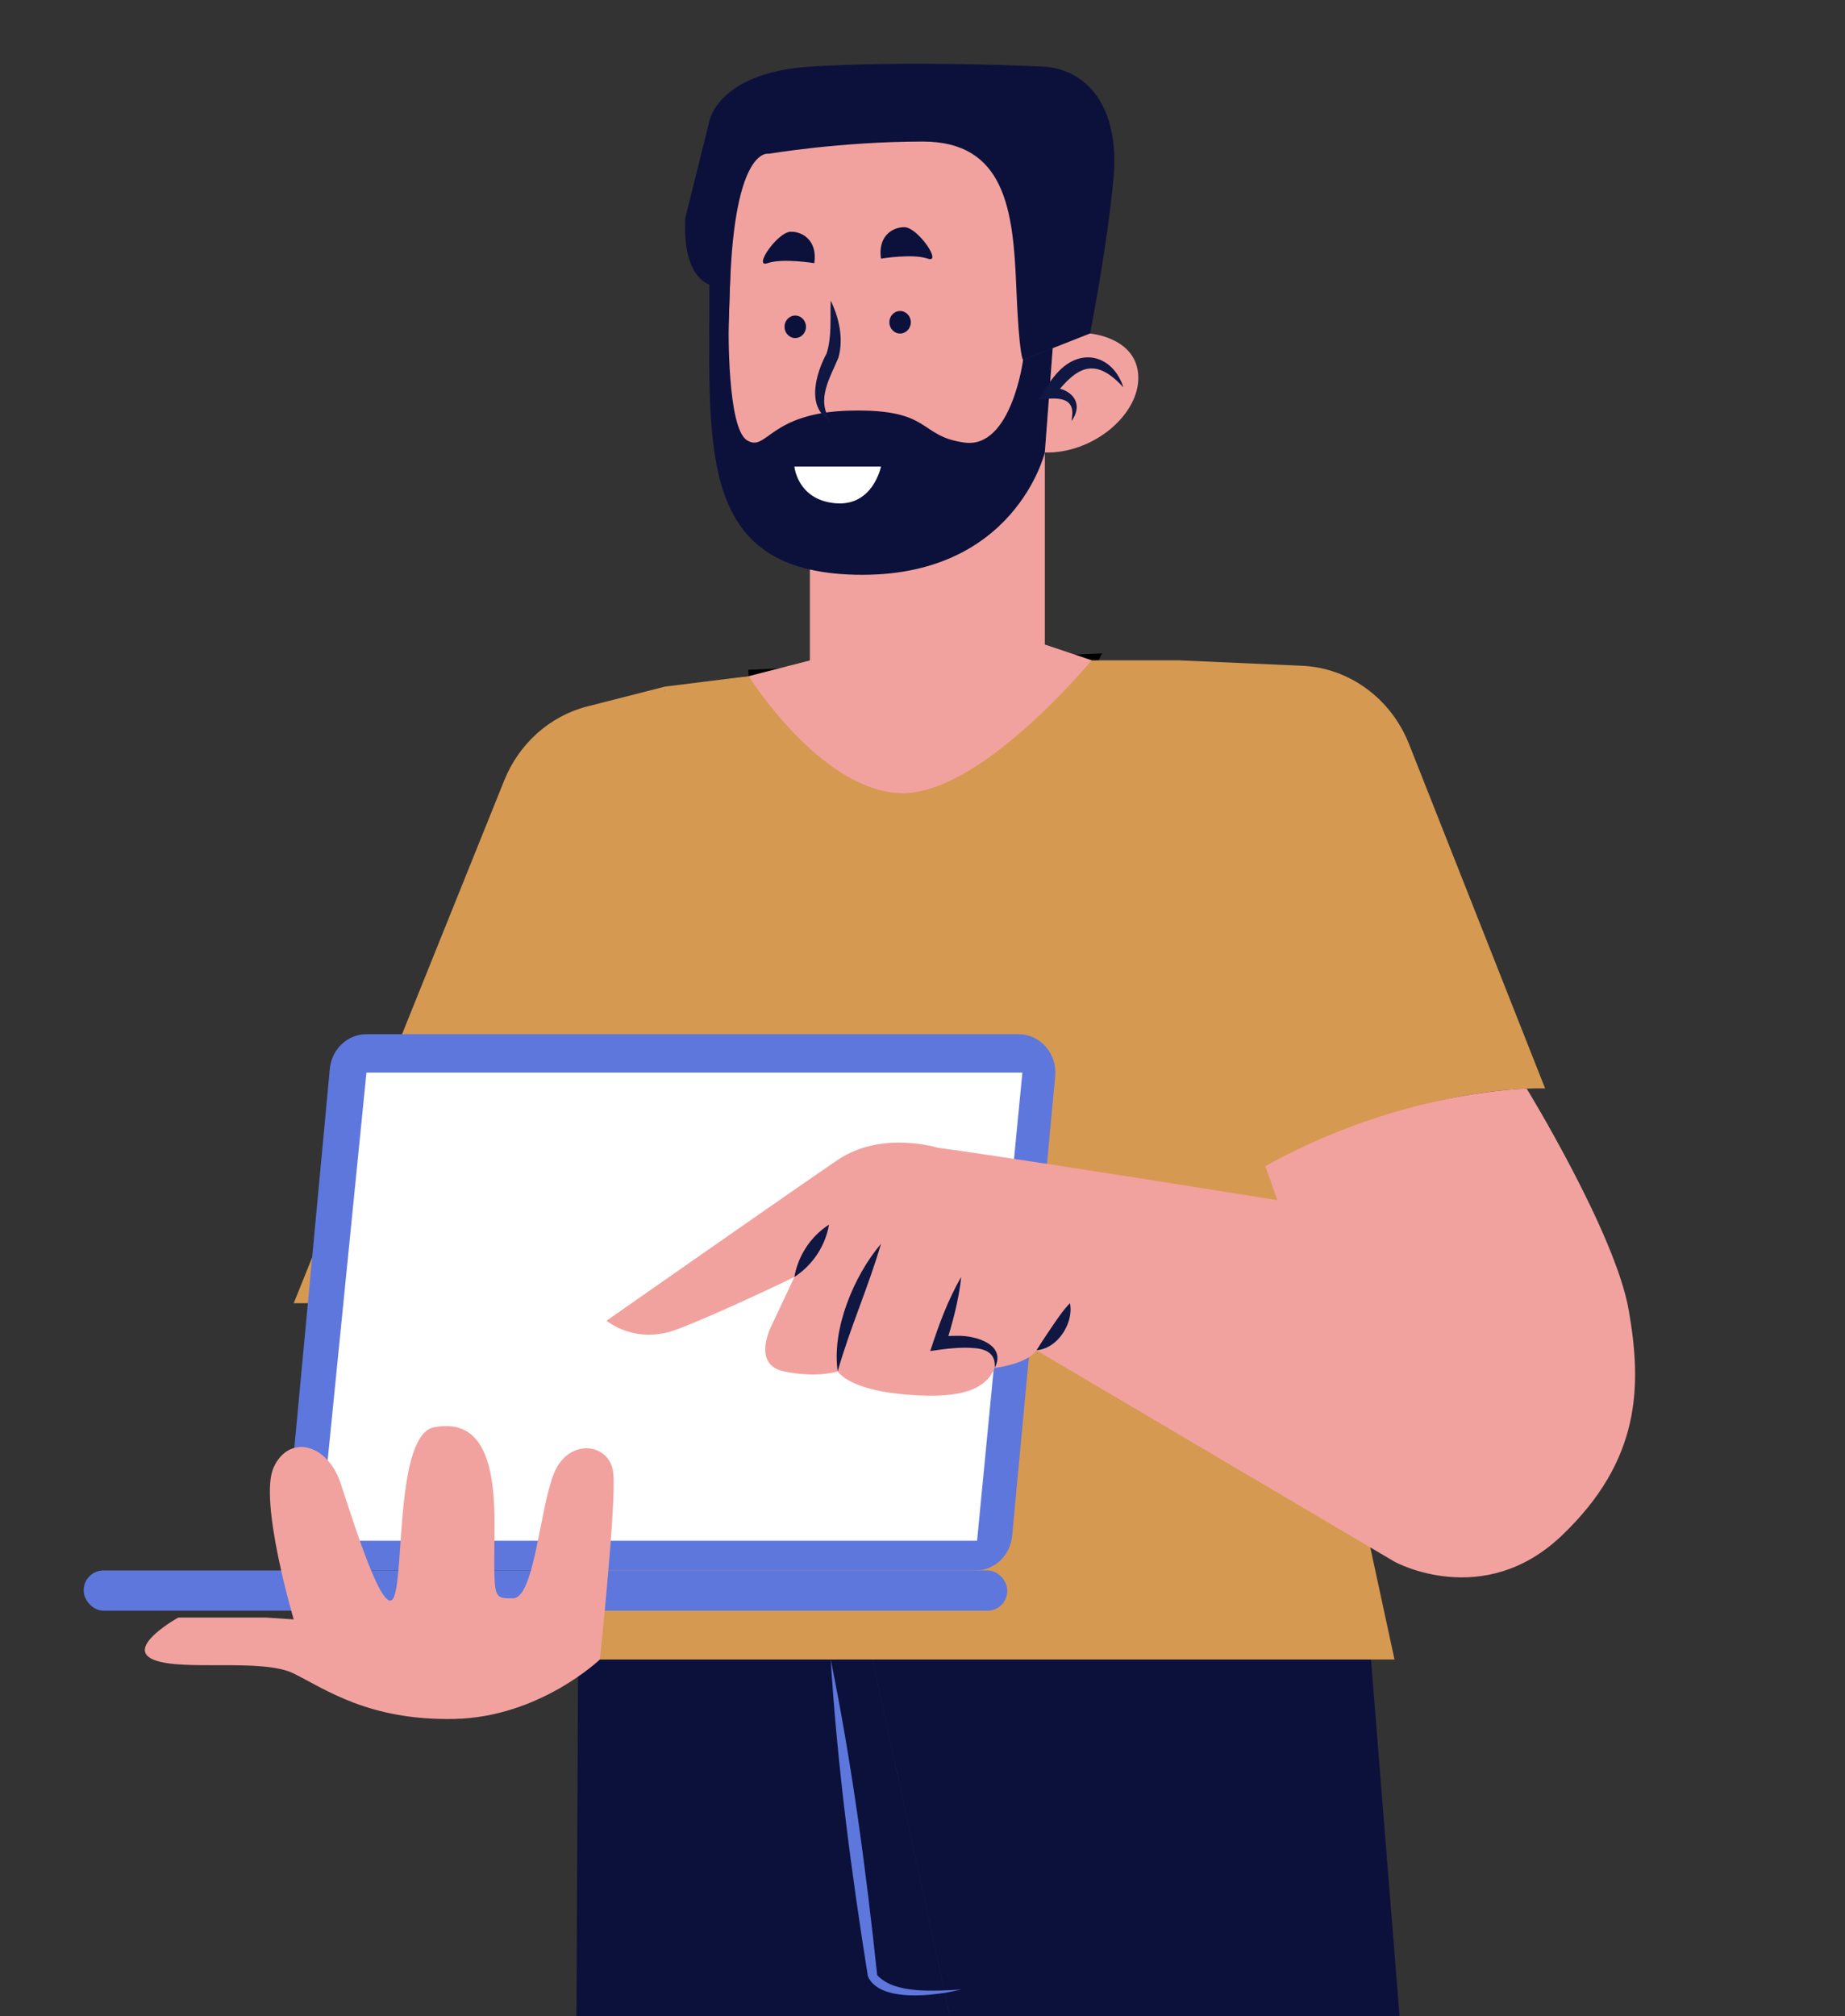 <?xml version="1.0" encoding="UTF-8"?>
<svg id="_圖層_2" data-name="圖層_2" xmlns="http://www.w3.org/2000/svg" xmlns:xlink="http://www.w3.org/1999/xlink" viewBox="0 0 285.13 311.52">
  <rect x="0" y="0" width="285.13" height="311.52" fill="#333333" stroke="none"/>
  <defs>
    <style>
      .cls-1, .cls-2 {
        fill: none;
      }

      .cls-3 {
        fill: #101742;
      }

      .cls-4 {
        fill: #5d77dd;
      }

      .cls-5 {
        fill: #0c113b;
      }

      .cls-6 {
        fill: #fff;
      }

      .cls-7 {
        fill: #f1a29f;
      }

      .cls-2 {
        stroke: #000;
        stroke-miterlimit: 10;
        stroke-width: 1.97px;
      }

      .cls-8 {
        fill: #d69951;
      }

      .cls-9 {
        clip-path: url(#clippath);
      }
    </style>
    <clipPath id="clippath">
      <rect class="cls-1" width="285.13" height="311.52"/>
    </clipPath>
  </defs>
  <g id="_圖層_5" data-name="圖層_5">
    <g class="cls-9">
      <g>
        <path class="cls-5" d="M134.84,256.4l48.86,225.35s8.53,5.67,23.27,4.86c14.74-.81,23.01-4.05,23.01-4.05l-18.1-226.15h-77.05Z"/>
        <path class="cls-5" d="M89.34,256.4l-1.03,225.35s13.96,6.48,43.69,2.16l16.55-164.31-13.7-63.19h-45.5Z"/>
        <path class="cls-2" d="M115.71,104.47l2.2,21.14c.32,3.04,3.35,4.89,6.04,3.68l15.08-6.75,10.35,7.36c2.16,1.54,5.12.75,6.32-1.67l12.99-26.22-52.99,2.46Z"/>
        <polygon class="cls-8" points="168.7 102.02 182.16 102.02 215.51 256.4 81.58 256.4 102.78 106.08 115.71 104.47 168.7 102.02"/>
        <path class="cls-8" d="M238.78,168.15l-21.02-53.18c-2.79-7.06-9.26-11.79-16.57-12.11l-19.03-.84s-6.21,5.97-5.43,20.54c.78,14.56,17.58,58.28,17.58,58.28,0,0,22.75-12.95,44.47-12.68Z"/>
        <path class="cls-8" d="M102.78,106.08l-12,3.06c-5.78,1.47-10.56,5.72-12.86,11.45l-32.53,80.76h49.38l8.01-95.27Z"/>
        <g>
          <path class="cls-4" d="M150.76,242.64H49.97c-3.35,0-5.98-3.02-5.65-6.5l6.65-71c.28-3.04,2.73-5.35,5.65-5.35h100.8c3.35,0,5.98,3.02,5.65,6.5l-6.65,71c-.28,3.04-2.73,5.35-5.65,5.35Z"/>
          <rect class="cls-4" x="12.94" y="242.64" width="142.72" height="6.21" rx="3.04" ry="3.04"/>
          <polygon class="cls-6" points="56.63 165.72 158 165.72 151 238.05 49.39 238.05 56.63 165.72"/>
        </g>
        <path class="cls-4" d="M128.38,256.4c3.28,16.11,5.45,32.41,7.18,48.75,2.68,2.98,8.85,2.43,12.98,2.25-1.19.25-2.38.51-3.59.65-3.13.4-9.31.75-10.83-2.72-2.58-16.23-4.72-32.54-5.74-48.94h0Z"/>
        <path class="cls-7" d="M41.25,249.92h-13.7s-8.27,4.59-3.88,6.48c4.4,1.89,16.81-.27,21.72,2.16,4.91,2.43,11.63,7.29,24.82,7.02,13.19-.27,22.49-9.18,22.49-9.18,0,0,2.59-24.29,2.07-28.88-.52-4.59-6.85-5.4-9.11,0-2.26,5.4-3.04,19.43-6.4,19.43s-2.84,0-2.84-11.87-3.36-15.65-9.31-14.57c-5.95,1.08-4.65,22.4-6.21,26.18-1.55,3.78-6.2-11.33-8.27-17.54-2.07-6.21-8.01-7.56-10.34-2.43-2.33,5.13,3.1,23.48,3.1,23.48l-4.14-.27Z"/>
        <g>
          <path class="cls-7" d="M144.93,177.33s-8.7-2.71-15.47,1.88c-6.77,4.59-35.72,24.84-35.72,24.84,0,0,4.4,3.78,10.86,1.35,6.46-2.43,18.17-8.1,18.17-8.1l-3.43,7.29s-3.36,6.21,1.81,7.29c5.17,1.08,8.32,0,8.32,0,0,0,1.51,2.7,9.78,3.51,8.27.81,12.93-.27,14.48-4.05,0,0,4.91-.54,6.46-2.7l55.33,32.65s13.7,7.56,25.85-4.05c12.15-11.6,12.41-22.94,10.34-34.81-2.07-11.87-15.77-34.23-15.77-34.23,0,0-19.26.24-40.4,11.97l1.87,5.26s-40.33-6.48-52.48-8.1Z"/>
          <path class="cls-3" d="M122.76,197.3c.58-3.3,2.53-6.28,5.36-8.1-.57,3.31-2.54,6.27-5.36,8.1h0Z"/>
          <path class="cls-3" d="M129.46,211.87c-.94-6.54,2.49-14.75,6.69-19.7-1.96,6.72-4.78,12.97-6.69,19.7h0Z"/>
          <path class="cls-3" d="M148.55,197.3c-.39,3.63-1.34,7.11-2.43,10.56,0,0-1.09-1.28-1.09-1.28,1-.15,1.95-.2,2.94-.19,2.69-.09,7.66,1.32,5.75,4.94.21-2.12-1.25-2.9-3.09-3.04-2.24-.21-4.65.12-6.87.45,1.29-3.94,2.69-7.84,4.79-11.45h0Z"/>
          <path class="cls-3" d="M160.18,208.63c.74-1.22,1.67-2.57,2.44-3.72.87-1.25,1.61-2.41,2.73-3.57.17.84.11,1.67-.1,2.46-.62,2.33-2.54,4.61-5.08,4.82h0Z"/>
        </g>
        <path class="cls-7" d="M125.16,87.99v14.05s-9.45,2.43-9.45,2.43c0,0,10.97,17.54,23.33,18.07,12.36.53,29.66-20.53,29.66-20.53l-7.23-2.43v-29.69s-36.31,18.09-36.31,18.09Z"/>
        <g>
          <path class="cls-7" d="M113.38,26.74l-1.29,39.4s0,15.92,17.32,15.92,29.22-12.95,28.7-26.45c-.52-13.49.02-30.23.02-30.23,0,0,.05-8.37-18.99-6.48-19.03,1.89-24.46,1.35-25.76,7.83Z"/>
          <path class="cls-5" d="M105.89,33.75l3.76-15.12s1.42-7.55,15.89-8.36c14.48-.81,28.44-.27,35.42,0,6.98.27,12.15,6.21,11.12,17.27-1.03,11.06-3.62,23.98-3.62,23.98l-10.34,4.08s-.61,0-1.08-11.6-1.76-22.13-14.43-22.13-23.79,1.89-23.79,1.89c0,0-5.29-1.35-6.01,20.51,0,0-7.44,2.16-6.92-10.52Z"/>
          <path class="cls-5" d="M112.61,50.35s-.26,15.79,2.84,17.68c3.1,1.89,3.36-4.32,16.03-4.59,12.67-.27,10.34,3.95,17.58,4.94,7.24.99,9.05-12.77,9.05-12.77l4.58-1.81-1.22,16.11s-4.65,19.43-29.22,18.89c-24.56-.54-22.62-19.41-22.62-44.79l3.17.26-.2,6.07Z"/>
          <path class="cls-7" d="M168.45,51.53s7.17.57,7.46,6.51c.29,5.94-6.92,12.07-14.44,11.87l1.22-16.11,5.76-2.27Z"/>
          <path class="cls-3" d="M128.38,46.44c1.29,2.67,2,5.83,1.21,8.77-1.31,3.19-3.53,6.54-1.21,9.85-3.89-2.09-2.27-7.42-.63-10.46.82-2.63.53-5.37.63-8.16h0Z"/>
          <path class="cls-6" d="M122.76,72.08h13.39s-1.22,6.21-7.08,5.67c-5.86-.54-6.3-5.67-6.3-5.67Z"/>
          <path class="cls-3" d="M173.62,59.86c-4.39-4.8-7.2-3.26-10.73,1.35,0,0-.79-1.36-.79-1.36,3.17-.08,5.62,2.22,3.5,5.2,0,0,.1-.88.1-.88.31-3.23-3.19-2.63-5.3-2.4,1.07-1.55,2.08-3.32,3.44-4.63,3.67-3.55,8.29-1.93,9.77,2.71h0Z"/>
          <path class="cls-5" d="M140.76,49.79c0,.96-.74,1.74-1.66,1.74s-1.66-.78-1.66-1.74.75-1.74,1.66-1.74,1.66.78,1.66,1.74Z"/>
          <path class="cls-5" d="M136.15,39.96s4.9-.81,7.22,0c2.33.81-1.54-4.86-3.61-4.86s-4.11,1.62-3.61,4.86Z"/>
          <path class="cls-5" d="M121.24,50.49c0,.96.75,1.74,1.66,1.74s1.66-.78,1.66-1.74-.75-1.74-1.66-1.74-1.66.78-1.66,1.74Z"/>
          <path class="cls-5" d="M125.84,40.66s-4.9-.81-7.22,0,1.54-4.86,3.61-4.86,4.11,1.62,3.61,4.86Z"/>
        </g>
      </g>
    </g>
  </g>
</svg>